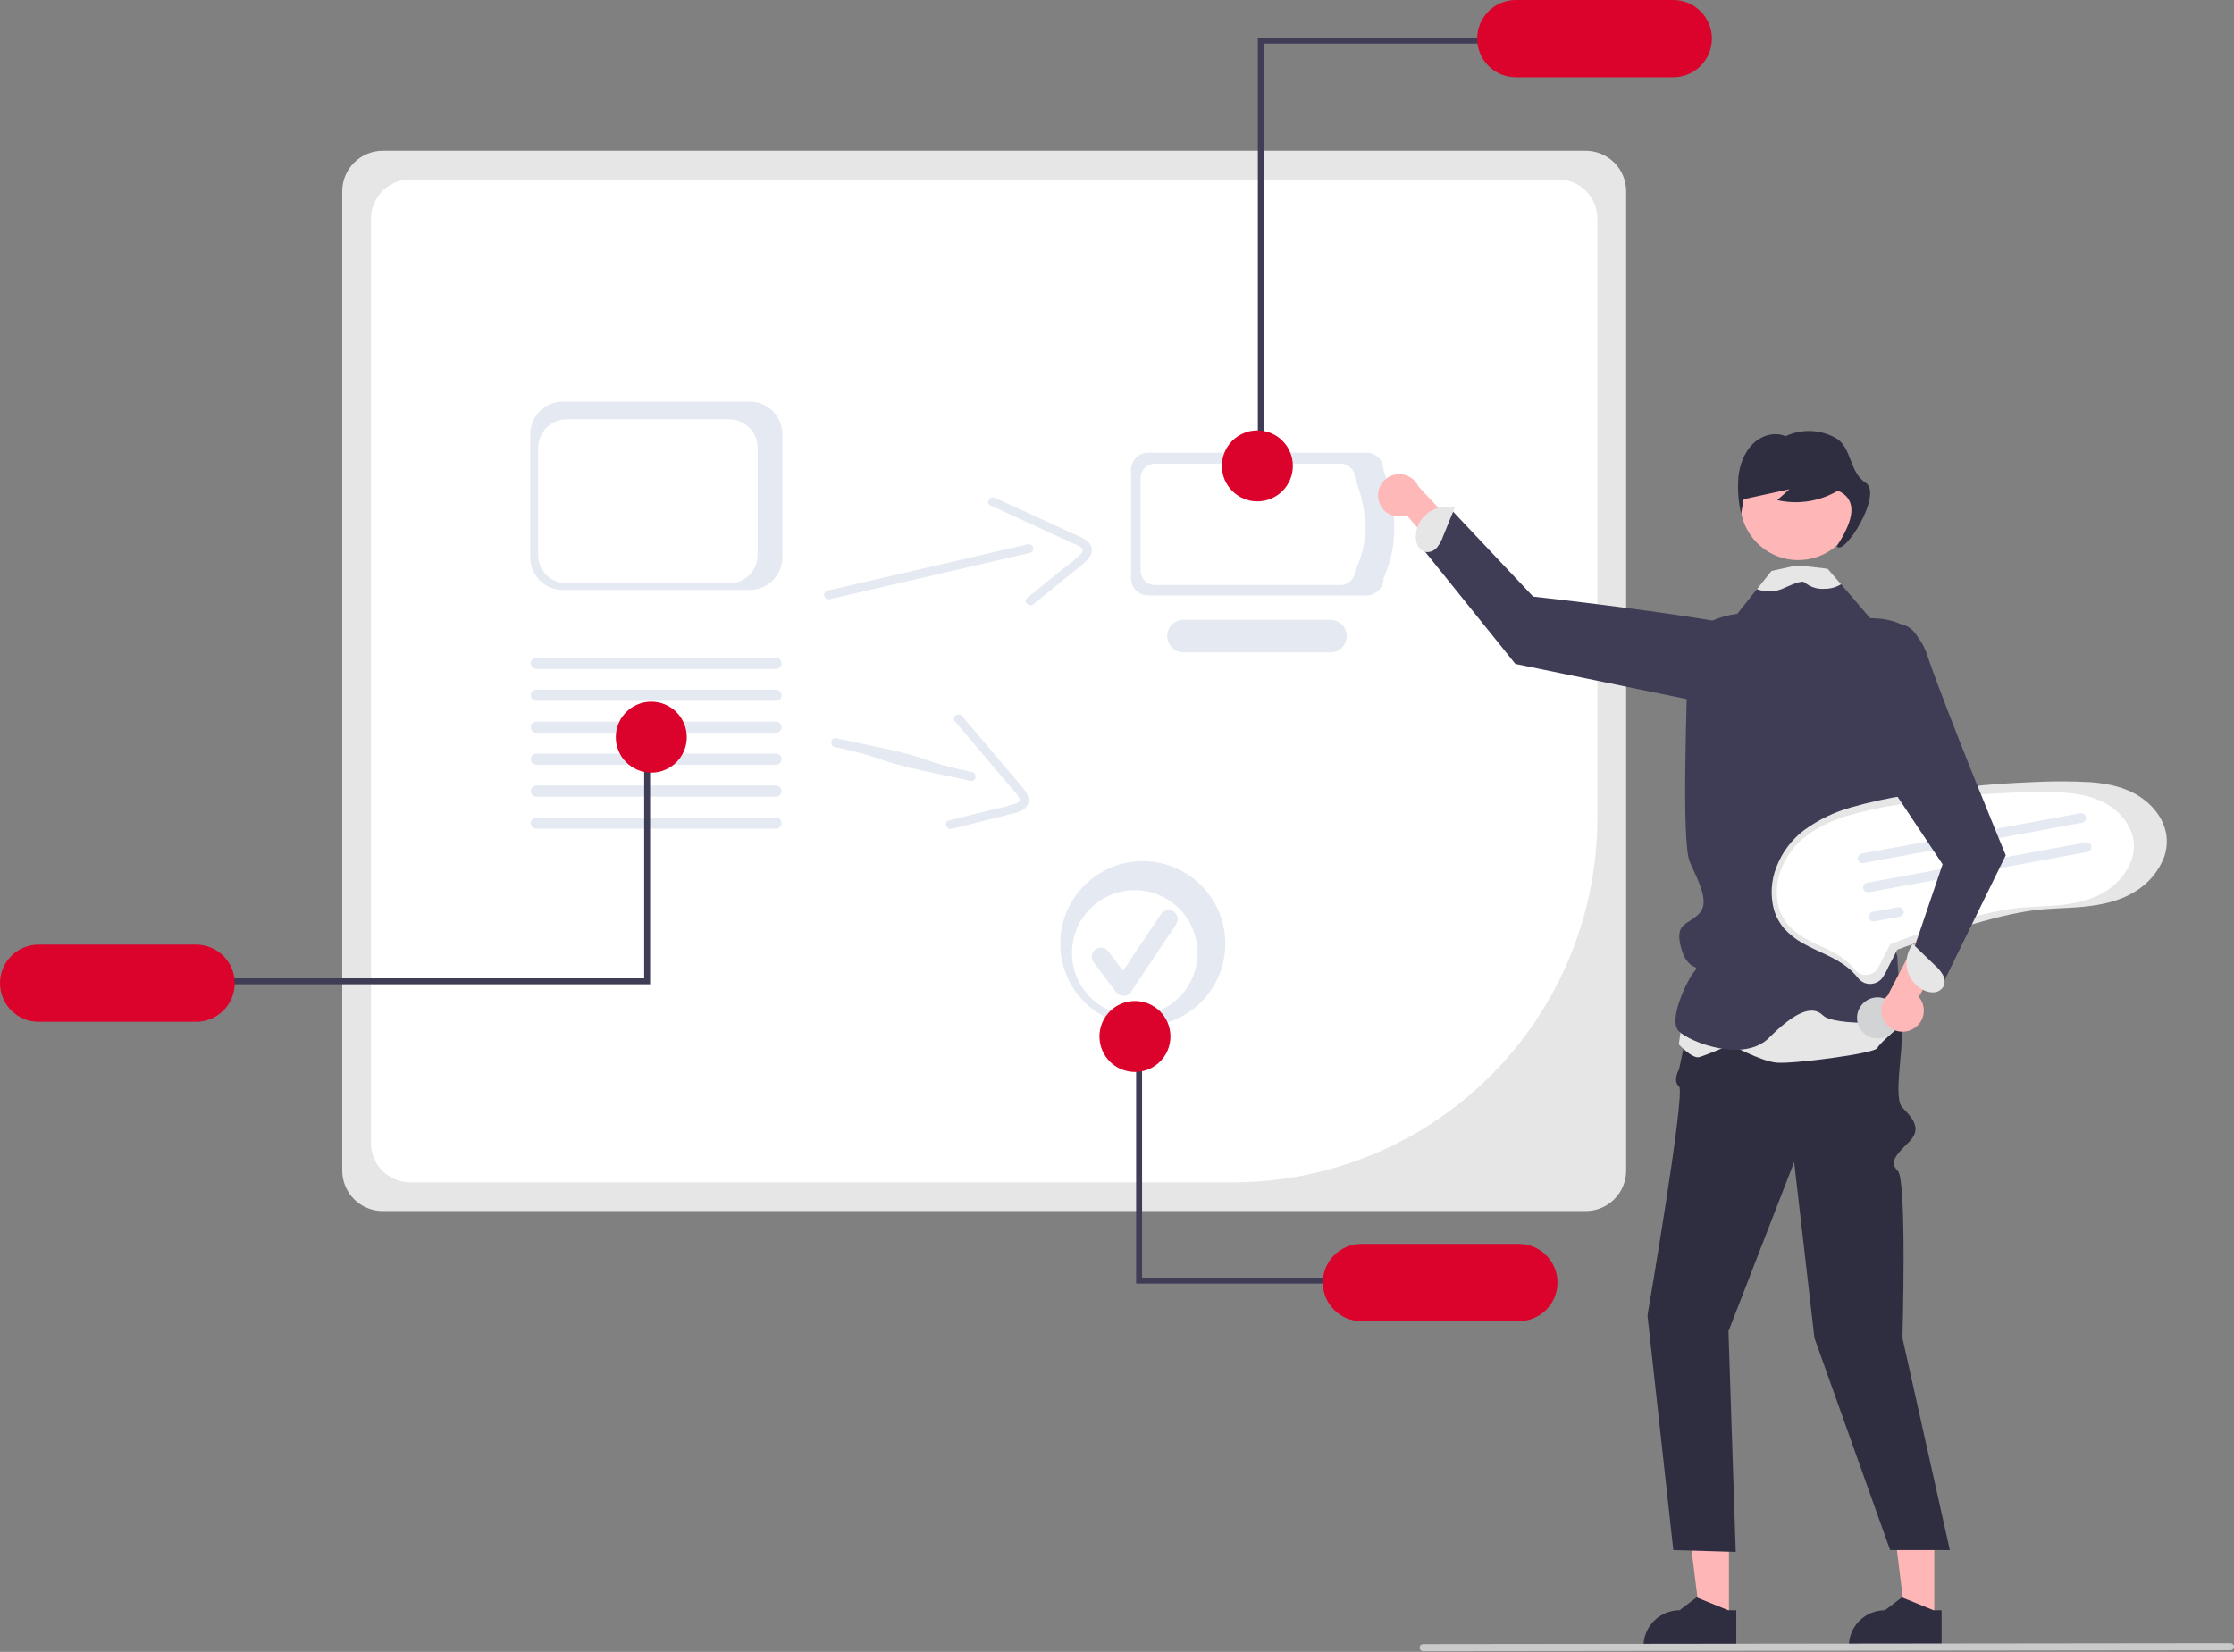 <?xml version="1.0" encoding="UTF-8"?> <svg xmlns="http://www.w3.org/2000/svg" width="430" height="318" viewBox="0 0 430 318" fill="none"><rect x="0" y="0" width="430" height="318" fill="#808080" stroke="none"/><g clip-path="url(#clip0_3159_71)"><path d="M305.217 233.143H73.656C71.593 233.14 69.615 232.32 68.156 230.861C66.697 229.402 65.877 227.424 65.874 225.36V36.81C65.877 34.746 66.697 32.768 68.156 31.309C69.615 29.85 71.593 29.03 73.656 29.027H305.217C307.281 29.03 309.259 29.85 310.718 31.309C312.177 32.768 312.997 34.746 313 36.81V225.36C312.997 227.424 312.177 229.402 310.718 230.861C309.259 232.32 307.281 233.14 305.217 233.143Z" fill="#E6E6E6"></path><path d="M78.907 34.566C76.919 34.569 75.014 35.359 73.609 36.765C72.203 38.17 71.413 40.075 71.411 42.063V220.111C71.413 222.099 72.204 224.004 73.609 225.409C75.014 226.814 76.92 227.605 78.907 227.607H237.401C255.977 227.586 273.785 220.198 286.92 207.063C300.055 193.928 307.443 176.119 307.464 157.544V42.063C307.462 40.075 306.672 38.17 305.266 36.765C303.861 35.359 301.956 34.569 299.968 34.566L78.907 34.566Z" fill="white"></path><path d="M262.992 114.641H221.005C220.129 114.64 219.289 114.291 218.67 113.672C218.051 113.053 217.703 112.213 217.702 111.338V90.44C217.703 89.564 218.051 88.724 218.67 88.105C219.289 87.486 220.129 87.138 221.005 87.137H262.992C263.868 87.138 264.707 87.486 265.326 88.105C265.946 88.724 266.294 89.564 266.295 90.44C268.893 97.835 269.262 104.862 266.295 111.338C266.294 112.213 265.946 113.053 265.326 113.672C264.707 114.291 263.868 114.64 262.992 114.641Z" fill="#E5EAF2"></path><path d="M258.018 112.621H222.345C221.601 112.621 220.888 112.325 220.362 111.798C219.836 111.272 219.54 110.559 219.539 109.815V92.06C219.54 91.316 219.836 90.603 220.362 90.077C220.888 89.551 221.601 89.255 222.345 89.254H258.018C258.762 89.255 259.475 89.551 260.001 90.077C260.527 90.603 260.823 91.316 260.824 92.06C263.232 98.383 263.619 104.367 260.824 109.815C260.823 110.559 260.527 111.272 260.001 111.798C259.475 112.325 258.762 112.621 258.018 112.621Z" fill="white"></path><path d="M256.094 125.585H227.81C226.978 125.586 226.179 125.257 225.59 124.669C225 124.082 224.668 123.285 224.667 122.453C224.665 121.62 224.994 120.822 225.581 120.232C226.169 119.643 226.966 119.31 227.798 119.309H256.094C256.925 119.31 257.722 119.642 258.309 120.23C258.896 120.818 259.226 121.615 259.226 122.447C259.226 123.278 258.896 124.075 258.309 124.664C257.722 125.252 256.925 125.583 256.094 125.585Z" fill="#E5EAF2"></path><path d="M265.32 96.157C265.432 96.74 265.671 97.291 266.019 97.771C266.367 98.251 266.817 98.65 267.336 98.938C267.855 99.225 268.43 99.396 269.022 99.437C269.614 99.479 270.208 99.39 270.762 99.177L287.502 118.651L289.622 111.462L273.025 93.645C272.605 92.738 271.868 92.017 270.952 91.618C270.036 91.218 269.006 91.169 268.056 91.478C267.106 91.788 266.303 92.435 265.799 93.298C265.294 94.16 265.124 95.178 265.32 96.157Z" fill="#FFB8B8"></path><path d="M332.789 311.795H327.249L324.613 290.426H332.79L332.789 311.795Z" fill="#FFB6B6"></path><path d="M332.641 309.987L326.726 307.581L326.556 307.512L323.29 309.987C321.446 309.988 319.678 310.72 318.374 312.024C317.07 313.328 316.338 315.096 316.337 316.94V317.166H334.2V309.987H332.641Z" fill="#2F2E41"></path><path d="M372.31 311.795H366.77L364.134 290.426H372.311L372.31 311.795Z" fill="#FFB6B6"></path><path d="M372.162 309.987L366.247 307.581L366.078 307.512L362.812 309.987C360.968 309.988 359.199 310.72 357.895 312.024C356.592 313.328 355.859 315.096 355.859 316.94V317.166H373.721V309.987H372.162Z" fill="#2F2E41"></path><path d="M359.235 184.188C359.235 184.188 366.184 191.417 366.184 197.357C366.184 203.297 364.446 211.453 366.184 213.238C367.921 215.023 370.092 217.194 367.486 219.8C364.881 222.406 363.578 223.709 365.315 225.446C367.052 227.183 366.184 257.584 366.184 257.584L375.304 298.409H363.814L349.246 257.584L345.337 223.709L332.696 256.282L334.092 298.759L322.08 298.409L317.107 253.241C317.107 253.241 324.491 210.276 323.188 209.175C321.885 208.074 323.188 205.851 323.188 205.851L326.662 189.399L359.235 184.188Z" fill="#2F2E41"></path><path d="M345.63 132.933C345.63 132.933 347.992 123.623 337.107 120.953C326.222 118.284 295.105 114.854 295.105 114.854L279.38 98.168L274.052 105.906L291.68 127.813L333.449 136.392L345.63 132.933Z" fill="#3F3D56"></path><path d="M276.641 105.333C277.13 104.7 277.512 103.992 277.773 103.237L280.028 97.696L279.443 97.671C278.632 97.519 277.799 97.539 276.998 97.731C276.196 97.923 275.444 98.283 274.791 98.786C274.138 99.289 273.599 99.924 273.208 100.65C272.818 101.376 272.585 102.176 272.526 102.998C272.452 103.709 272.58 104.427 272.894 105.069C273.055 105.387 273.288 105.663 273.575 105.874C273.863 106.084 274.196 106.224 274.548 106.281C274.947 106.303 275.346 106.228 275.71 106.063C276.075 105.898 276.394 105.647 276.641 105.333Z" fill="#E6E6E6"></path><path d="M324.445 191.617L323.142 201.062C323.142 201.062 325.747 203.861 327.05 203.511C328.353 203.161 333.131 201.125 333.131 201.125C333.131 201.125 338.776 204.21 341.817 204.56C344.857 204.91 360.926 202.811 361.36 201.762C361.794 200.712 366.842 196.604 366.842 196.604L364.835 184.621L324.445 191.617Z" fill="#E6E6E6"></path><path d="M366.758 158.577C366.758 158.577 365.655 167.685 366.524 168.523C367.393 169.357 365.655 174.634 363.918 178.108C362.181 181.582 365.221 182.017 365.221 184.622C365.221 187.228 366.524 196.783 366.524 196.783C366.524 196.783 353.061 197.651 350.889 195.48C348.718 193.308 345.243 195.046 340.466 199.823C335.689 204.6 325.313 200.692 323.142 198.52C320.97 196.349 324.831 188.531 326.134 187.015C327.437 185.5 324.879 187.254 323.576 182.451C322.273 177.648 324.831 178.108 327.003 175.936C329.174 173.765 327.003 169.856 325.265 165.947C323.528 162.039 324.831 132.941 324.831 125.992C324.831 119.043 334.386 118.174 334.386 118.174L338.168 113.419L340.948 109.923L346.394 109.705L346.537 109.701L351.805 109.488L354.363 112.468L360.009 119.043L366.524 120.346C371.736 122.083 370.433 132.941 370.433 132.941L366.758 158.577Z" fill="#3F3D56"></path><path d="M346.125 107.82C352.291 107.82 357.289 102.822 357.289 96.656C357.289 90.49 352.291 85.492 346.125 85.492C339.96 85.492 334.962 90.49 334.962 96.656C334.962 102.822 339.96 107.82 346.125 107.82Z" fill="#FFB6B6"></path><path d="M359.069 92.903C355.999 91.02 356.392 86.096 353.434 84.377C351.963 83.529 350.31 83.049 348.614 82.978C346.918 82.907 345.23 83.246 343.694 83.968C341.61 83.076 339.114 83.788 337.446 85.398C335.779 87.007 334.877 89.382 334.611 91.771C334.419 94.171 334.591 96.585 335.122 98.934C335.288 97.99 335.453 97.047 335.619 96.103L344.42 94.18C343.641 94.88 342.861 95.58 342.082 96.28C346.068 97.187 350.25 96.533 353.769 94.452C357.6 96.17 356.906 100.027 353.543 105.146C354.846 107.318 362.568 95.049 359.069 92.903Z" fill="#2F2E41"></path><path d="M354.364 112.467C354.339 112.487 354.312 112.506 354.285 112.523C353.365 113.072 352.312 113.358 351.241 113.349C349.839 113.466 348.447 113.029 347.363 112.133C346.794 111.594 344.531 112.732 343.046 113.362C341.488 114.007 339.741 114.028 338.168 113.418L340.948 109.922L345.529 108.906H346.673L351.805 109.488L354.364 112.467Z" fill="#E6E6E6"></path><path d="M429.323 317.698L273.923 317.873C273.834 317.874 273.745 317.857 273.663 317.823C273.58 317.789 273.505 317.739 273.441 317.677C273.377 317.614 273.327 317.539 273.292 317.456C273.258 317.374 273.239 317.286 273.239 317.196C273.239 317.107 273.256 317.018 273.289 316.935C273.323 316.852 273.373 316.777 273.436 316.714C273.499 316.65 273.574 316.6 273.656 316.565C273.739 316.53 273.827 316.512 273.916 316.512H273.923L429.323 316.336C429.503 316.337 429.675 316.409 429.802 316.537C429.929 316.664 430 316.837 430 317.017C430 317.197 429.929 317.369 429.802 317.497C429.675 317.625 429.503 317.697 429.323 317.698Z" fill="#CACACA"></path><path d="M243.254 89.037H242.11V7.238H287.09V8.382H243.254V89.037Z" fill="#3F3D56"></path><path d="M322.071 0H291.763C289.791 0 287.901 0.783 286.506 2.177C285.112 3.572 284.329 5.462 284.329 7.434C284.329 9.406 285.112 11.296 286.506 12.691C287.901 14.085 289.791 14.868 291.763 14.868H322.071C324.043 14.868 325.933 14.085 327.328 12.691C328.722 11.296 329.505 9.406 329.505 7.434C329.505 5.462 328.722 3.572 327.328 2.177C325.933 0.783 324.043 0 322.071 0Z" fill="#DB022B"></path><path d="M242.018 96.518C245.791 96.518 248.849 93.46 248.849 89.687C248.849 85.914 245.791 82.856 242.018 82.856C238.245 82.856 235.187 85.914 235.187 89.687C235.187 93.46 238.245 96.518 242.018 96.518Z" fill="#DB022B"></path><path d="M159.7 115.357L189.669 108.422L198.271 106.432C199.347 106.183 198.9 104.526 197.823 104.775L167.855 111.71L159.253 113.701C158.177 113.95 158.624 115.606 159.7 115.357Z" fill="#E5EAF2"></path><path d="M190.647 97.298L206.69 104.678C207.237 104.868 207.75 105.145 208.208 105.5C208.651 105.934 208.328 106.351 207.967 106.729C206.887 107.737 205.747 108.678 204.552 109.547L197.717 115.104C196.859 115.802 198.07 117.019 198.92 116.328L204.873 111.488L207.849 109.068C208.693 108.383 209.719 107.683 210.058 106.591C210.77 104.296 207.96 103.384 206.399 102.666L199.412 99.452L191.52 95.821C190.525 95.364 189.644 96.837 190.647 97.298Z" fill="#E5EAF2"></path><path d="M412.039 153.478C409.18 151.54 405.708 150.82 402.314 150.576C398.457 150.366 394.591 150.371 390.734 150.59C386.727 150.748 382.728 151.038 378.738 151.459C374.753 151.881 370.785 152.434 366.834 153.117C363.297 153.668 359.796 154.434 356.352 155.412C353.091 156.314 350.021 157.797 347.287 159.789C344.887 161.594 343.041 164.036 341.96 166.837C340.898 169.464 340.718 172.365 341.446 175.103C341.833 176.434 342.497 177.667 343.394 178.724C344.431 179.882 345.659 180.855 347.024 181.598C349.86 183.217 353.072 184.19 355.636 186.263C356.313 186.805 356.929 187.418 357.475 188.091C357.846 188.612 358.359 189.015 358.952 189.253C359.514 189.449 360.122 189.475 360.699 189.326C361.276 189.178 361.796 188.862 362.194 188.418C362.707 187.716 363.135 186.954 363.469 186.15L364.822 183.54C364.913 183.312 365.026 183.093 365.16 182.888C365.262 182.767 365.08 182.89 365.115 182.858C365.134 182.841 365.173 182.841 365.195 182.828C365.307 182.772 365.424 182.727 365.544 182.694C366.796 182.217 368.052 181.754 369.315 181.307C373.975 179.646 378.691 178.115 383.482 176.876C385.947 176.214 388.448 175.691 390.971 175.309C394.24 174.843 397.558 174.897 400.841 174.579C404.376 174.236 408.024 173.521 411.055 171.574C413.562 170.051 415.493 167.74 416.546 165.002C417.003 163.698 417.159 162.307 417.004 160.933C416.61 157.825 414.58 155.201 412.039 153.478Z" fill="#E6E6E6"></path><path d="M406.189 155.223C403.606 153.472 400.469 152.821 397.402 152.6C393.916 152.41 390.422 152.415 386.936 152.613C383.316 152.756 379.702 153.018 376.096 153.398C372.495 153.78 368.91 154.279 365.339 154.896C362.142 155.394 358.979 156.087 355.866 156.97C352.92 157.785 350.145 159.125 347.675 160.926C345.506 162.557 343.838 164.763 342.861 167.295C341.902 169.669 341.738 172.29 342.396 174.765C342.747 175.967 343.347 177.082 344.157 178.036C345.094 179.084 346.203 179.962 347.438 180.634C350 182.097 352.903 182.976 355.22 184.849C355.831 185.339 356.388 185.893 356.882 186.501C357.217 186.972 357.68 187.336 358.216 187.551C358.724 187.729 359.274 187.752 359.795 187.618C360.316 187.484 360.786 187.198 361.146 186.797C361.61 186.162 361.997 185.474 362.298 184.748L363.521 182.389C363.603 182.183 363.705 181.985 363.826 181.799C363.918 181.69 363.754 181.802 363.786 181.773C363.803 181.757 363.838 181.758 363.858 181.745C363.959 181.695 364.065 181.654 364.173 181.624C365.304 181.193 366.44 180.775 367.581 180.371C371.792 178.87 376.054 177.487 380.383 176.366C382.611 175.769 384.871 175.296 387.151 174.95C390.105 174.53 393.103 174.579 396.07 174.291C399.265 173.981 402.561 173.335 405.301 171.576C407.566 170.199 409.311 168.111 410.262 165.637C410.675 164.458 410.817 163.201 410.676 161.96C410.32 159.151 408.486 156.78 406.189 155.223Z" fill="white"></path><path d="M400.78 158.382L358.691 166.145C358.571 166.168 358.447 166.167 358.327 166.142C358.207 166.117 358.093 166.068 357.992 165.999C357.891 165.93 357.804 165.842 357.737 165.74C357.67 165.637 357.624 165.522 357.601 165.402C357.579 165.281 357.58 165.158 357.605 165.038C357.631 164.918 357.679 164.804 357.749 164.703C357.818 164.602 357.907 164.516 358.01 164.449C358.112 164.382 358.227 164.337 358.348 164.314L358.353 164.313L400.442 156.551C400.562 156.528 400.685 156.53 400.805 156.556C400.925 156.581 401.038 156.63 401.139 156.699C401.239 156.769 401.326 156.857 401.392 156.96C401.459 157.062 401.504 157.177 401.526 157.297C401.549 157.418 401.547 157.541 401.521 157.661C401.496 157.78 401.447 157.894 401.378 157.994C401.308 158.095 401.22 158.181 401.117 158.248C401.014 158.314 400.9 158.36 400.78 158.382Z" fill="#E5EAF2"></path><path d="M401.816 164.003L359.728 171.766C359.607 171.789 359.484 171.788 359.364 171.763C359.244 171.738 359.13 171.689 359.029 171.62C358.927 171.551 358.841 171.463 358.774 171.361C358.707 171.258 358.661 171.143 358.638 171.023C358.616 170.902 358.617 170.779 358.642 170.659C358.668 170.539 358.716 170.425 358.786 170.324C358.855 170.223 358.944 170.137 359.046 170.07C359.149 170.003 359.264 169.958 359.384 169.935L359.39 169.934L401.478 162.172C401.599 162.15 401.722 162.151 401.842 162.177C401.961 162.202 402.075 162.251 402.175 162.32C402.276 162.39 402.362 162.478 402.429 162.581C402.495 162.684 402.541 162.798 402.563 162.919C402.585 163.039 402.584 163.162 402.558 163.282C402.532 163.401 402.484 163.515 402.414 163.616C402.345 163.716 402.256 163.802 402.154 163.869C402.051 163.935 401.936 163.981 401.816 164.003Z" fill="#E5EAF2"></path><path d="M365.669 176.483L360.764 177.388C360.522 177.432 360.272 177.378 360.069 177.238C359.867 177.097 359.728 176.883 359.683 176.64C359.638 176.398 359.692 176.148 359.831 175.945C359.97 175.742 360.185 175.602 360.427 175.556L365.331 174.652C365.574 174.608 365.824 174.662 366.027 174.802C366.23 174.942 366.369 175.157 366.414 175.399C366.458 175.641 366.405 175.892 366.266 176.095C366.126 176.298 365.912 176.438 365.669 176.483Z" fill="#E5EAF2"></path><path d="M362.116 199.852C364.266 199.455 365.687 197.391 365.29 195.242C364.894 193.092 362.83 191.671 360.68 192.067C358.531 192.464 357.109 194.528 357.506 196.677C357.902 198.827 359.966 200.248 362.116 199.852Z" fill="#D1D3D4"></path><path d="M144.3 113.583H108.35C106.682 113.581 105.082 112.918 103.902 111.738C102.721 110.557 102.058 108.957 102.056 107.289V83.596C102.058 81.927 102.721 80.327 103.902 79.147C105.082 77.967 106.682 77.303 108.35 77.301H144.3C145.969 77.303 147.569 77.967 148.749 79.147C149.929 80.327 150.593 81.927 150.595 83.596V107.289C150.593 108.958 149.929 110.557 148.749 111.738C147.569 112.918 145.969 113.581 144.3 113.583Z" fill="#E5EAF2"></path><path d="M140.35 112.308H109.062C107.61 112.306 106.217 111.728 105.19 110.701C104.163 109.674 103.585 108.282 103.584 106.829V86.209C103.585 84.757 104.163 83.364 105.19 82.337C106.217 81.31 107.61 80.732 109.062 80.731H140.35C141.802 80.732 143.195 81.31 144.222 82.337C145.249 83.364 145.826 84.757 145.828 86.209V106.829C145.826 108.282 145.249 109.674 144.222 110.701C143.195 111.728 141.802 112.306 140.35 112.308Z" fill="white"></path><path d="M149.364 134.93H103.235C102.95 134.929 102.677 134.816 102.476 134.614C102.275 134.412 102.162 134.139 102.162 133.854C102.162 133.569 102.275 133.295 102.476 133.093C102.677 132.892 102.95 132.778 103.235 132.777H149.364C149.649 132.778 149.922 132.892 150.123 133.093C150.325 133.295 150.438 133.569 150.438 133.854C150.438 134.139 150.325 134.412 150.123 134.614C149.922 134.816 149.649 134.929 149.364 134.93Z" fill="#E5EAF2"></path><path d="M149.364 128.778H103.235C102.95 128.777 102.677 128.663 102.476 128.462C102.275 128.26 102.162 127.986 102.162 127.701C102.162 127.416 102.275 127.143 102.476 126.941C102.677 126.739 102.95 126.626 103.235 126.625H149.364C149.649 126.626 149.922 126.739 150.123 126.941C150.325 127.143 150.438 127.416 150.438 127.701C150.438 127.986 150.325 128.26 150.123 128.462C149.922 128.663 149.649 128.777 149.364 128.778Z" fill="#E5EAF2"></path><path d="M149.364 141.078H103.235C102.95 141.078 102.676 140.965 102.474 140.763C102.273 140.561 102.159 140.288 102.159 140.002C102.159 139.717 102.273 139.443 102.474 139.241C102.676 139.039 102.95 138.926 103.235 138.926H149.364C149.649 138.926 149.923 139.039 150.125 139.241C150.327 139.443 150.44 139.717 150.44 140.002C150.44 140.288 150.327 140.561 150.125 140.763C149.923 140.965 149.649 141.078 149.364 141.078Z" fill="#E5EAF2"></path><path d="M149.364 147.227H103.235C102.95 147.227 102.676 147.113 102.474 146.912C102.273 146.71 102.159 146.436 102.159 146.151C102.159 145.865 102.273 145.591 102.474 145.389C102.676 145.188 102.95 145.074 103.235 145.074H149.364C149.649 145.074 149.923 145.188 150.125 145.389C150.327 145.591 150.44 145.865 150.44 146.151C150.44 146.436 150.327 146.71 150.125 146.912C149.923 147.113 149.649 147.227 149.364 147.227Z" fill="#E5EAF2"></path><path d="M149.364 153.379H103.235C102.95 153.379 102.676 153.266 102.474 153.064C102.273 152.862 102.159 152.588 102.159 152.303C102.159 152.017 102.273 151.744 102.474 151.542C102.676 151.34 102.95 151.227 103.235 151.227H149.364C149.649 151.227 149.923 151.34 150.125 151.542C150.327 151.744 150.44 152.017 150.44 152.303C150.44 152.588 150.327 152.862 150.125 153.064C149.923 153.266 149.649 153.379 149.364 153.379Z" fill="#E5EAF2"></path><path d="M149.364 159.532H103.235C102.95 159.531 102.677 159.417 102.476 159.215C102.275 159.014 102.162 158.74 102.162 158.455C102.162 158.17 102.275 157.897 102.476 157.695C102.677 157.493 102.95 157.38 103.235 157.379H149.364C149.649 157.38 149.922 157.493 150.123 157.695C150.325 157.897 150.438 158.17 150.438 158.455C150.438 158.74 150.325 159.014 150.123 159.215C149.922 159.417 149.649 159.531 149.364 159.532Z" fill="#E5EAF2"></path><path d="M123.993 145.426H125.137V189.483H42.416V188.339H123.993V145.426Z" fill="#3F3D56"></path><path d="M7.434 196.716H37.742C39.714 196.716 41.604 195.932 42.998 194.538C44.393 193.144 45.176 191.253 45.176 189.282C45.176 187.31 44.393 185.419 42.998 184.025C41.604 182.631 39.714 181.848 37.742 181.848H7.434C5.462 181.848 3.572 182.631 2.177 184.025C0.783 185.419 0 187.31 0 189.282C0 191.253 0.783 193.144 2.177 194.538C3.572 195.932 5.462 196.716 7.434 196.716Z" fill="#DB022B"></path><path d="M125.362 148.744C129.134 148.744 132.193 145.686 132.193 141.913C132.193 138.14 129.134 135.082 125.362 135.082C121.589 135.082 118.53 138.14 118.53 141.913C118.53 145.686 121.589 148.744 125.362 148.744Z" fill="#DB022B"></path><path d="M160.67 143.813C170.7 145.945 168.148 146.361 178.178 148.492L186.814 150.328C187.895 150.557 188.19 148.867 187.11 148.638C177.08 146.506 179.631 146.09 169.602 143.958L160.966 142.123C159.885 141.893 159.589 143.583 160.67 143.813Z" fill="#E5EAF2"></path><path d="M183.771 138.825L195.185 152.299C195.601 152.702 195.948 153.171 196.213 153.686C196.431 154.267 195.962 154.508 195.475 154.698C194.07 155.155 192.639 155.525 191.188 155.807L182.644 157.95C181.572 158.219 182.154 159.835 183.216 159.568L190.658 157.701L194.379 156.768C195.433 156.503 196.659 156.304 197.428 155.457C199.044 153.679 196.884 151.664 195.773 150.353L190.802 144.485L185.187 137.856C184.479 137.021 183.058 137.983 183.771 138.825Z" fill="#E5EAF2"></path><path d="M219.962 197.557C228.736 197.557 235.848 190.445 235.848 181.671C235.848 172.898 228.736 165.785 219.962 165.785C211.189 165.785 204.076 172.898 204.076 181.671C204.076 190.445 211.189 197.557 219.962 197.557Z" fill="#E5EAF2"></path><path d="M218.414 195.533C225.084 195.533 230.491 190.126 230.491 183.456C230.491 176.786 225.084 171.379 218.414 171.379C211.744 171.379 206.337 176.786 206.337 183.456C206.337 190.126 211.744 195.533 218.414 195.533Z" fill="white"></path><path d="M216.247 191.725C215.972 191.725 215.702 191.662 215.456 191.539C215.211 191.416 214.998 191.238 214.833 191.018L210.499 185.24C210.36 185.054 210.259 184.843 210.201 184.618C210.143 184.394 210.13 184.16 210.163 183.93C210.196 183.7 210.273 183.479 210.391 183.279C210.51 183.08 210.666 182.905 210.851 182.766C211.037 182.626 211.248 182.525 211.473 182.467C211.698 182.41 211.932 182.397 212.161 182.43C212.391 182.462 212.612 182.54 212.812 182.658C213.012 182.776 213.186 182.932 213.326 183.118L213.327 183.119L216.162 186.9L223.444 175.976C223.573 175.783 223.738 175.617 223.931 175.487C224.124 175.358 224.341 175.268 224.568 175.222C224.796 175.176 225.03 175.176 225.258 175.221C225.486 175.266 225.703 175.355 225.896 175.484C226.089 175.613 226.255 175.779 226.385 175.972C226.514 176.165 226.604 176.381 226.649 176.609C226.694 176.837 226.694 177.071 226.649 177.299C226.604 177.527 226.514 177.744 226.385 177.937L217.717 190.939C217.56 191.174 217.349 191.368 217.102 191.505C216.855 191.641 216.578 191.717 216.296 191.725C216.279 191.725 216.263 191.725 216.247 191.725Z" fill="#E5EAF2"></path><path d="M368.298 198.041C368.809 197.74 369.249 197.331 369.585 196.842C369.921 196.353 370.146 195.797 370.244 195.211C370.342 194.626 370.31 194.027 370.151 193.455C369.992 192.883 369.71 192.353 369.324 191.903L382.079 169.613L374.595 170.02L363.354 191.62C362.639 192.318 362.206 193.254 362.136 194.251C362.066 195.247 362.364 196.235 362.973 197.027C363.583 197.818 364.462 198.359 365.443 198.546C366.424 198.733 367.44 198.553 368.298 198.041Z" fill="#FFB8B8"></path><path d="M353.931 119.913C353.931 119.913 367.44 115.57 370.915 125.993C374.389 136.416 386.069 164.646 386.069 164.646L373.52 190.27L367.875 184.19L373.909 166.383L356.537 140.325L353.931 119.913Z" fill="#3F3D56"></path><path d="M373.951 187.648C373.544 186.96 373.028 186.343 372.424 185.821L368.113 181.672L367.873 182.207C367.432 182.902 367.142 183.684 367.023 184.499C366.904 185.315 366.959 186.147 367.184 186.94C367.409 187.733 367.799 188.469 368.329 189.101C368.858 189.732 369.515 190.245 370.257 190.605C370.89 190.937 371.604 191.085 372.317 191.031C372.672 191 373.014 190.885 373.317 190.696C373.619 190.508 373.872 190.25 374.056 189.944C374.223 189.581 374.302 189.183 374.283 188.784C374.265 188.384 374.151 187.995 373.951 187.648Z" fill="#E6E6E6"></path><path d="M219.824 203.047H218.681V247.104H257.37V245.96H219.824V203.047Z" fill="#3F3D56"></path><path d="M299.786 246.903C299.784 244.932 299 243.042 297.606 241.648C296.212 240.254 294.323 239.471 292.352 239.469H262.044C260.072 239.469 258.181 240.252 256.787 241.646C255.393 243.04 254.61 244.931 254.61 246.903C254.61 248.874 255.393 250.765 256.787 252.159C258.181 253.554 260.072 254.337 262.044 254.337H292.352C294.323 254.335 296.212 253.551 297.606 252.157C299 250.764 299.784 248.874 299.786 246.903Z" fill="#DB022B"></path><path d="M218.456 206.366C222.229 206.366 225.287 203.307 225.287 199.534C225.287 195.762 222.229 192.703 218.456 192.703C214.683 192.703 211.625 195.762 211.625 199.534C211.625 203.307 214.683 206.366 218.456 206.366Z" fill="#DB022B"></path></g><defs><clipPath id="clip0_3159_71"><rect width="430" height="317.871" fill="white"></rect></clipPath></defs></svg> 